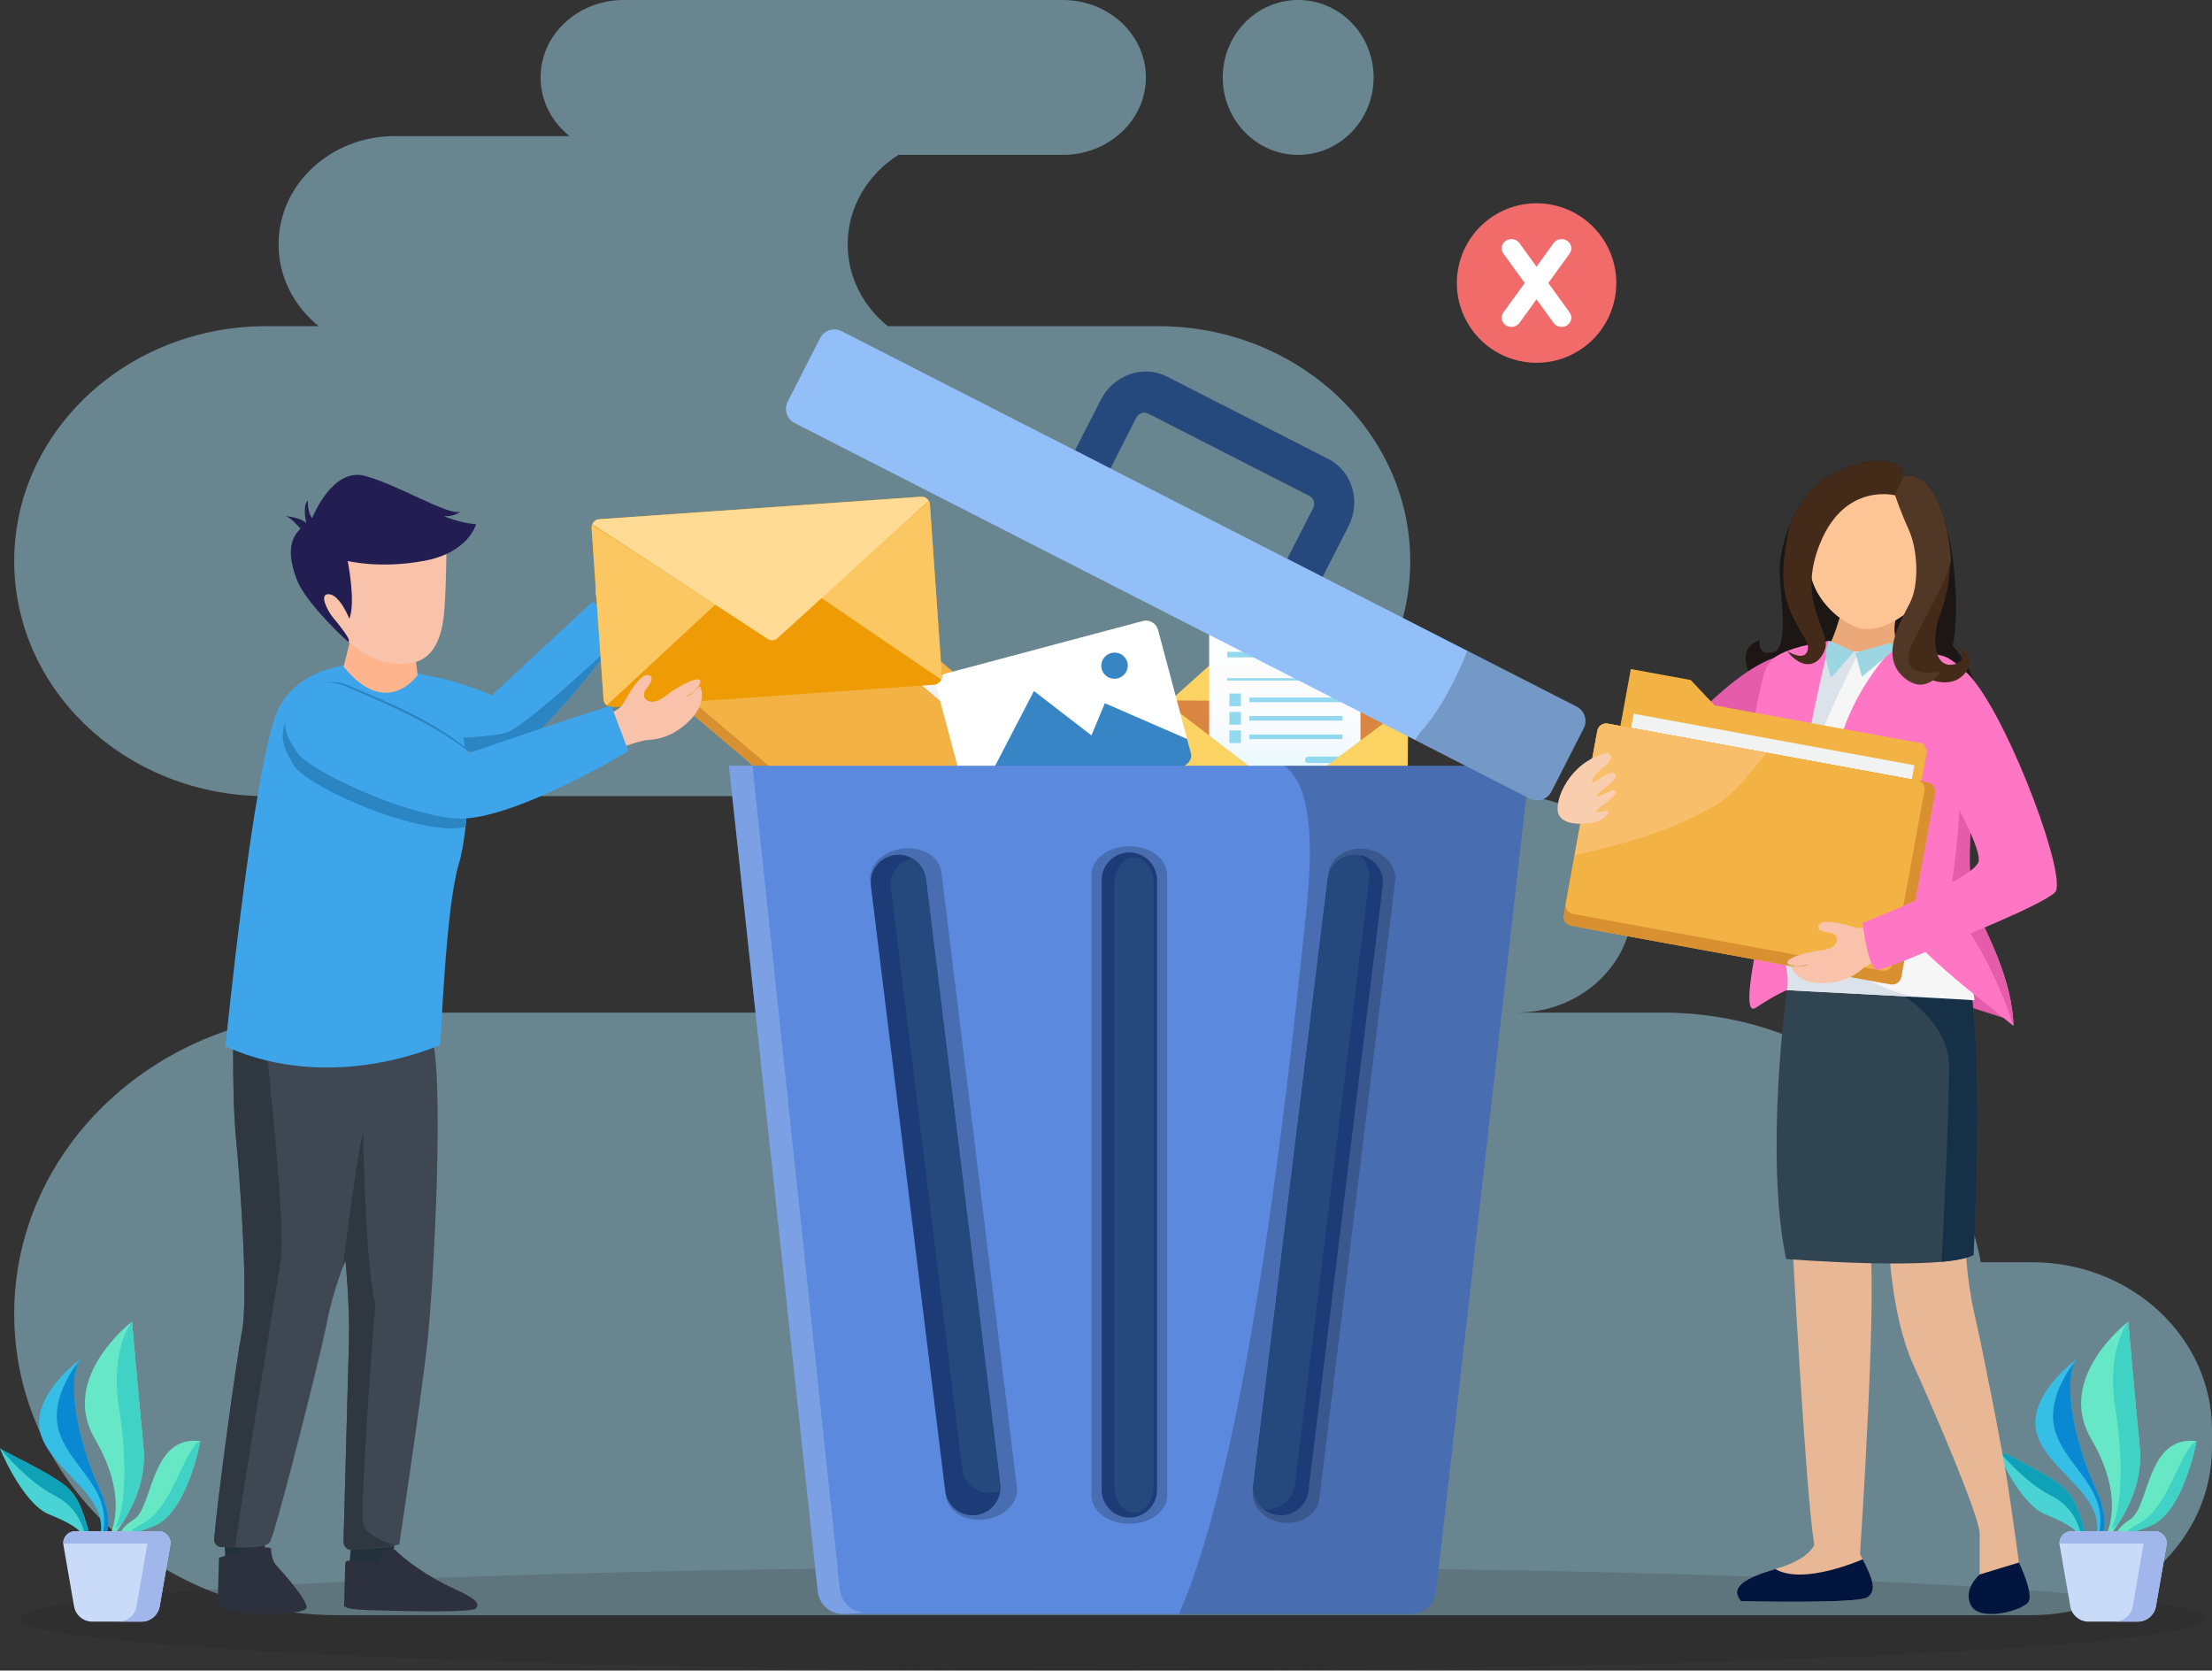 <svg width="400" height="302" viewBox="0 0 400 302" fill="none" xmlns="http://www.w3.org/2000/svg">
<rect x="0" y="0" width="400" height="302" fill="#333333" stroke="none"/>
<g clip-path="url(#clip0_1695_3480)">
<g opacity="0.45">
<path d="M2.569 101.447C2.569 77.986 22.968 58.968 48.13 58.968H57.633C53.188 55.38 50.372 50.084 50.372 44.173C50.372 33.368 59.767 24.607 71.358 24.607H102.989C99.79 22.039 97.755 18.244 97.755 13.999C97.755 6.268 104.477 0 112.771 0H192.197C200.491 0 207.213 6.268 207.213 13.999C207.213 21.731 200.491 27.999 192.197 27.999H162.459C156.921 31.522 153.285 37.449 153.285 44.171C153.285 50.084 156.101 55.38 160.546 58.965H209.455C234.617 58.965 255.015 77.984 255.015 101.445C255.015 124.906 234.617 143.924 209.455 143.924H274.25C285.839 143.924 295.237 152.686 295.237 163.491C295.237 174.297 285.841 183.058 274.25 183.058H300.652C329.496 183.058 353.441 202.556 358.193 228.183H367.438C385.424 228.183 400.004 241.777 400.004 258.546V261.622C400.004 278.392 385.424 291.985 367.438 291.985H60.981C28.722 291.985 2.567 267.602 2.567 237.523C2.567 207.443 28.72 183.06 60.981 183.06H163.244C151.653 183.06 142.258 174.299 142.258 163.493C142.258 152.688 151.653 143.927 163.244 143.927H48.13C22.968 143.927 2.569 124.908 2.569 101.447Z" fill="#ABE9FF"/>
<path d="M234.752 27.999C242.287 27.999 248.395 21.731 248.395 13.999C248.395 6.268 242.287 0 234.752 0C227.218 0 221.11 6.268 221.11 13.999C221.11 21.731 227.218 27.999 234.752 27.999Z" fill="#ABE9FF"/>
</g>
<path opacity="0.15" d="M201.286 301.973C310.462 301.973 398.967 297.779 398.967 292.605C398.967 287.432 310.462 283.238 201.286 283.238C92.109 283.238 3.604 287.432 3.604 292.605C3.604 297.779 92.109 301.973 201.286 301.973Z" fill="#231F20"/>
<path d="M21.984 277.424C22.604 276.972 23.86 277.514 27.941 275.813C33.895 273.333 36.221 260.518 36.221 260.518C27.16 259.385 27.733 272.439 24.226 274.672C22.643 275.679 21.899 276.656 21.558 277.424H21.982H21.984Z" fill="#66E8C4"/>
<path d="M33.411 264.335C31.549 268.132 29.349 273.734 25.639 275.52C24.604 276.018 23.846 276.583 23.281 277.138C24.175 277.027 25.588 276.795 27.943 275.813C33.898 273.333 36.223 260.518 36.223 260.518C36.223 260.518 35.276 260.537 33.411 264.335Z" fill="#3FD2C5"/>
<path d="M18.163 277.424H19.145C19.784 276.066 19.988 273.515 17.855 268.833C13.905 260.166 11.912 248.925 14.665 245.618C14.665 245.618 5.24 252.335 7.383 259.322C9.395 265.881 19.521 270.248 18.163 277.424Z" fill="#35BFE6"/>
<path d="M18.562 277.424H19.145C19.783 276.066 19.988 273.518 17.855 268.833C13.905 260.166 11.912 248.925 14.665 245.618C14.665 245.618 8.446 252.536 10.805 259.159C13.135 265.699 20.316 269.105 18.564 277.421L18.562 277.424Z" fill="#0A88D2"/>
<path d="M8.858 273.76C12.444 275.221 13.978 276.193 14.979 277.424H16.237C15.296 274.578 14.734 271.534 12.524 269.234C10.015 266.621 0.348 262.318 0.016 261.82C-0.316 261.32 4.01 271.787 8.856 273.762L8.858 273.76Z" fill="#49D3D5"/>
<path d="M15.131 276.619C15.204 276.848 15.315 277.124 15.444 277.424H16.237C15.294 274.578 14.734 271.534 12.524 269.234C10.015 266.621 0.348 262.321 0.016 261.82C0.016 261.82 4.708 267.706 9.927 270.395C13.663 272.319 14.654 275.168 15.129 276.622L15.131 276.619Z" fill="#0FA1B8"/>
<path d="M20.885 273.315C20.765 275.032 20.375 276.401 19.965 277.424H20.652C23.007 274.384 26.627 268.485 25.95 261.597C24.959 251.531 23.881 238.912 23.881 238.912C23.881 238.912 10.63 248.96 17.149 260.101C20.401 265.657 21.113 270.089 20.885 273.315Z" fill="#66E8C7"/>
<path d="M21.555 254.744C22.899 263.086 22.915 272.425 20.774 276.377C21.163 276.101 21.583 275.811 22.009 275.516C24.166 272.227 26.5 267.245 25.945 261.595C24.954 251.529 23.876 238.91 23.876 238.91C23.876 238.91 19.804 243.885 21.553 254.744H21.555Z" fill="#3FD2C5"/>
<path d="M28.674 276.813H13.594C12.257 276.813 11.243 278.018 11.471 279.336L13.398 290.434C13.697 292.011 15.075 293.151 16.679 293.151H25.588C27.192 293.151 28.57 292.011 28.869 290.434L30.796 279.336C31.024 278.018 30.01 276.813 28.674 276.813Z" fill="#CADBF9"/>
<path d="M30.826 279.039C30.869 277.843 29.911 276.811 28.676 276.811H13.593C12.356 276.811 11.4 277.841 11.443 279.039H30.826Z" fill="#A1B7EB"/>
<path d="M28.674 276.813H24.48C25.816 276.813 26.83 278.018 26.602 279.336L24.675 290.434C24.376 292.011 22.998 293.151 21.394 293.151H25.588C27.192 293.151 28.57 292.011 28.87 290.434L30.796 279.336C31.024 278.018 30.01 276.813 28.674 276.813Z" fill="#A1B7EB"/>
<path d="M382.968 277.424C383.588 276.972 384.844 277.514 388.925 275.813C394.879 273.333 397.204 260.518 397.204 260.518C388.144 259.385 388.717 272.439 385.21 274.672C383.627 275.679 382.883 276.656 382.542 277.424H382.966H382.968Z" fill="#66E8C4"/>
<path d="M394.395 264.335C392.533 268.132 390.333 273.734 386.623 275.52C385.588 276.018 384.83 276.583 384.265 277.138C385.159 277.027 386.572 276.795 388.927 275.813C394.882 273.333 397.207 260.518 397.207 260.518C397.207 260.518 396.26 260.537 394.395 264.335Z" fill="#3FD2C5"/>
<path d="M379.147 277.424H380.129C380.767 276.066 380.972 273.515 378.838 268.833C374.888 260.166 372.895 248.925 375.649 245.618C375.649 245.618 366.224 252.335 368.367 259.322C370.379 265.881 380.504 270.248 379.147 277.424Z" fill="#35BFE6"/>
<path d="M379.545 277.424H380.128C380.767 276.066 380.972 273.518 378.838 268.833C374.888 260.166 372.895 248.925 375.649 245.618C375.649 245.618 369.429 252.536 371.789 259.159C374.119 265.699 381.299 269.105 379.548 277.421L379.545 277.424Z" fill="#0A88D2"/>
<path d="M369.839 273.76C373.425 275.221 374.96 276.193 375.96 277.424H377.218C376.278 274.578 375.716 271.534 373.506 269.234C370.996 266.621 361.329 262.318 360.997 261.82C360.666 261.32 364.993 271.787 369.837 273.762L369.839 273.76Z" fill="#49D3D5"/>
<path d="M376.114 276.619C376.188 276.848 376.298 277.124 376.428 277.424H377.22C376.28 274.578 375.718 271.534 373.508 269.234C370.998 266.621 361.331 262.321 361 261.82C361 261.82 365.691 267.706 370.911 270.395C374.646 272.319 375.637 275.168 376.112 276.622L376.114 276.619Z" fill="#0FA1B8"/>
<path d="M381.869 273.315C381.749 275.032 381.359 276.401 380.949 277.424H381.636C383.991 274.384 387.611 268.485 386.934 261.597C385.943 251.531 384.864 238.912 384.864 238.912C384.864 238.912 371.614 248.96 378.133 260.101C381.385 265.657 382.097 270.089 381.869 273.315Z" fill="#66E8C7"/>
<path d="M382.539 254.744C383.882 263.086 383.901 272.425 381.758 276.377C382.147 276.101 382.567 275.811 382.993 275.516C385.15 272.227 387.484 267.245 386.929 261.595C385.938 251.529 384.86 238.91 384.86 238.91C384.86 238.91 380.788 243.885 382.537 254.744H382.539Z" fill="#3FD2C5"/>
<path d="M389.657 276.813H374.575C373.238 276.813 372.224 278.018 372.453 279.336L374.379 290.434C374.679 292.011 376.057 293.151 377.661 293.151H386.569C388.173 293.151 389.551 292.011 389.851 290.434L391.777 279.336C392.006 278.018 390.992 276.813 389.655 276.813H389.657Z" fill="#CADBF9"/>
<path d="M391.807 279.039C391.851 277.843 390.892 276.811 389.657 276.811H374.575C373.337 276.811 372.381 277.841 372.425 279.039H391.807Z" fill="#A1B7EB"/>
<path d="M389.658 276.813H385.464C386.8 276.813 387.814 278.018 387.586 279.336L385.659 290.434C385.36 292.011 383.982 293.151 382.378 293.151H386.572C388.176 293.151 389.554 292.011 389.853 290.434L391.78 279.336C392.008 278.018 390.994 276.813 389.658 276.813Z" fill="#A1B7EB"/>
<path d="M292.092 53.477C293.368 45.618 288.031 38.213 280.172 36.937C272.313 35.661 264.907 40.998 263.632 48.858C262.356 56.717 267.693 64.122 275.552 65.397C283.411 66.673 290.816 61.336 292.092 53.477Z" fill="#F26B6B"/>
<path d="M279.984 51.163L283.842 45.833C284.39 45.074 284.185 44.037 283.383 43.517C282.581 42.998 281.484 43.192 280.936 43.95L277.85 48.213L274.765 43.95C274.216 43.192 273.119 42.996 272.317 43.517C271.515 44.037 271.31 45.072 271.859 45.833L275.716 51.163L271.859 56.493C271.31 57.251 271.515 58.288 272.317 58.809C273.119 59.329 274.216 59.134 274.765 58.375L277.85 54.112L280.936 58.375C281.484 59.134 282.581 59.329 283.383 58.809C284.185 58.29 284.39 57.253 283.842 56.493L279.984 51.163Z" fill="white"/>
<path d="M157.262 156.281L122.309 126.639L145.803 98.933L147.798 96.58L154.748 102.473L155.967 107.554L180.758 128.575L157.262 156.281Z" fill="#F3B344"/>
<path d="M144.817 102.577L143.421 104.223L176.014 131.864L177.41 130.217L144.817 102.577Z" fill="#F1F2F2"/>
<path d="M157.965 156.878L120.878 125.427C120.293 124.931 120.221 124.053 120.717 123.468L138.808 102.134C139.304 101.549 140.182 101.477 140.767 101.973L177.854 133.423C178.44 133.919 178.511 134.797 178.016 135.382L159.924 156.716C159.428 157.302 158.55 157.373 157.965 156.878Z" fill="#D89030"/>
<path d="M157.937 154.495L121.993 124.014C121.433 123.54 121.366 122.703 121.839 122.143L138.848 102.085C139.322 101.526 140.159 101.459 140.719 101.931L176.663 132.412C177.223 132.886 177.29 133.723 176.817 134.283L159.806 154.34C159.332 154.9 158.495 154.967 157.935 154.495H157.937Z" fill="#F3B344"/>
<path d="M148.637 120.565C152.649 120.502 155.882 118.627 159.223 117.622L140.723 101.933C140.163 101.459 139.327 101.528 138.852 102.088L126.583 116.555C130.794 117.719 139.465 120.71 148.637 120.567V120.565Z" fill="#F9BE69"/>
<path d="M324.099 224.293C324.099 224.293 326.484 269.586 328.077 279.29C328.077 279.29 327.123 281.857 321.502 283.5C315.882 285.143 312.593 286.786 314.822 289.457C314.822 289.457 336.034 289.971 337.73 288.738C339.426 287.505 338.79 285.554 336.352 280.933C336.352 280.933 339.852 228.863 337.836 224.293H324.101H324.099Z" fill="#E8B795"/>
<path d="M341.544 224.293C341.544 224.293 341.862 237.594 345.998 246.733C350.135 255.875 357.984 274.257 357.984 277.237V284.632C357.984 284.632 362.65 287.713 365.09 282.475C365.09 282.475 364.03 274.566 363.076 268.404C362.122 262.242 358.41 243.344 357.032 237.49C355.654 231.637 355.336 224.293 355.336 224.293H341.549H341.544Z" fill="#E8B795"/>
<path d="M321.023 283.646C315.7 285.243 312.656 286.867 314.817 289.46C314.817 289.46 336.029 289.973 337.725 288.741C339.302 287.595 338.861 285.828 336.838 281.878C336.831 281.88 326.166 286.662 321.023 283.646Z" fill="#01153E"/>
<path d="M357.983 284.632C357.983 284.632 354.801 287.379 356.472 290.305C358.142 293.232 365.858 291.133 366.812 289.563C367.766 287.994 365.088 282.473 365.088 282.473L357.981 284.63L357.983 284.632Z" fill="#01153E"/>
<path d="M344.074 86.208C344.074 86.208 348.017 84.166 351.019 92.124C354.024 100.081 354.179 112.481 353.096 116.705C353.096 116.705 361.818 126.095 354.69 132.23C354.69 132.23 344.871 142.558 344.224 145.217C343.97 144.593 339.755 137.007 332.927 136.585C326.099 136.163 309.27 118.486 318.246 115.739C318.246 115.739 317.575 118.597 320.64 117.91C323.703 117.223 321.774 106.68 321.804 102.95C321.834 99.221 324.081 90.031 330.611 86.132C337.142 82.233 344.659 82.507 344.076 86.206L344.074 86.208Z" fill="#1C1715"/>
<path d="M297.866 138.196C293.524 141.514 288.097 138.35 288.097 138.35L287.865 146.139C294.654 152.702 303.002 148.086 303.002 148.086C310.688 145.374 325.537 118.341 325.537 118.341C316.059 116.746 302.207 134.877 297.866 138.196Z" fill="#E55DAA"/>
<path d="M332.93 110.745C332.93 110.745 331.517 116 330.593 116.7C330.593 116.7 329.664 119.122 332.402 125.971C335.14 132.819 342.074 128.994 343.182 127.125C344.291 125.256 346.74 121.68 344.505 118.122C344.505 118.122 341.445 115.9 343.044 111.075C343.044 111.075 333.416 109.132 332.932 110.745H332.93Z" fill="#EBA97A"/>
<path d="M344.238 111.195C344.238 111.195 339.597 114.794 335.804 113.405C332.011 112.015 328.646 108.344 327.607 104.671C326.568 100.998 328.254 93.628 330.808 91.006C333.361 88.383 342.844 86.662 345.508 90.077C348.171 93.492 349.206 107.27 344.238 111.195Z" fill="#FDC596"/>
<path d="M352.794 176.198C352.794 176.198 362.887 181.634 363.443 184.371L352.317 180.811L352.792 176.198H352.794Z" fill="#E55DAA"/>
<path d="M323.104 179.159C323.104 179.159 319.048 208.743 322.984 227.6C322.984 227.6 351.51 229.856 356.87 226.858C356.87 226.858 358.661 194.391 356.449 179.329L323.104 179.161V179.159Z" fill="#314452"/>
<path d="M343.228 179.263C347.611 182.109 352.453 186.651 352.453 192.842C352.453 201.281 351.554 219.424 351.098 228.105C353.699 227.867 355.773 227.473 356.872 226.858C356.872 226.858 358.663 194.391 356.451 179.329L343.23 179.263H343.228Z" fill="#153047"/>
<path d="M342.945 116.364C342.945 116.364 334.646 119.998 330.628 115.852C330.628 115.852 313.229 133.28 323.104 179C323.104 179 356.283 180.712 356.942 180.827C357.598 180.942 354.559 170.914 350.678 168.132C346.823 165.369 324.558 152.541 343.03 117.096C343.154 116.857 343.136 116.716 342.942 116.366L342.945 116.364Z" fill="#F6F6F6"/>
<path d="M346.06 180.177C319.799 174.216 327.918 147.363 327.019 141.979C326.272 137.504 333.688 122.696 336.209 117.832C334.188 117.85 332.114 117.385 330.628 115.85C330.628 115.85 313.229 133.278 323.104 178.998C323.104 178.998 336.289 179.677 346.201 180.21C346.152 180.198 346.109 180.187 346.06 180.175V180.177Z" fill="#DCE2EA"/>
<path d="M317.265 129.796C317.265 129.796 317.788 126.473 318.91 122.099C319.233 120.841 320.071 119.346 321.233 118.629C323.752 117.073 327.796 116.301 330.911 115.852C330.911 115.852 322.258 148.821 322.848 173.939C323.272 176.149 323.452 178.062 323.102 179C323.102 179 321.042 179.811 317.504 182.182C314.257 184.358 318.762 165.74 319.528 162.659C317.433 150.679 316.036 142.261 317.262 129.796H317.265Z" fill="#FF77C4"/>
<path d="M343.191 116.262C343.191 116.262 345.369 116.49 348.36 117.389C349.563 117.756 357.684 120.721 357.131 133.633C356.534 147.575 355.267 159.327 357.271 164.116C359.279 168.907 363.853 176.866 364.099 185.455C353.748 177.11 341.235 168.146 334.382 153.744C324.853 133.716 343.191 116.262 343.191 116.262Z" fill="#FF77C4"/>
<path d="M350.648 118.468C353.423 120.191 357.527 124.33 357.128 133.633C356.531 147.575 355.264 159.327 357.269 164.116C359.276 168.907 363.85 176.866 364.097 185.455C364.097 185.455 359.617 171.123 352.317 163.627C352.317 163.627 358.177 133.476 350.646 118.468H350.648Z" fill="#E55DAA"/>
<path d="M340.777 177.756L286.323 167.775L294.232 124.613L294.905 120.947L305.731 122.931L310.068 127.517L348.685 134.594L340.777 177.756Z" fill="#F3B344"/>
<path d="M295.411 129.03L294.94 131.596L345.717 140.906L346.188 138.34L295.411 129.03Z" fill="#F1F2F2"/>
<path d="M341.871 177.956L284.095 167.367C283.182 167.199 282.579 166.326 282.747 165.413L288.837 132.177C289.006 131.264 289.879 130.66 290.792 130.828L348.566 141.417C349.478 141.585 350.082 142.459 349.914 143.371L343.823 176.608C343.655 177.52 342.781 178.124 341.869 177.956H341.871Z" fill="#D89030"/>
<path d="M340.408 175.479L284.413 165.217C283.542 165.058 282.966 164.222 283.125 163.351L288.851 132.103C289.01 131.232 289.847 130.656 290.718 130.815L346.713 141.076C347.584 141.235 348.16 142.072 348.001 142.943L342.275 174.191C342.116 175.062 341.279 175.638 340.408 175.479Z" fill="#F3B344"/>
<path d="M310.229 145.554C314.393 143.072 316.649 139.161 319.539 136.094L290.718 130.812C289.847 130.653 289.01 131.229 288.851 132.1L284.722 154.638C289.833 153.32 300.712 151.227 310.229 145.554Z" fill="#F9BE69"/>
<path d="M339.74 166.556C339.74 166.556 337.136 168.082 335.675 167.697C334.359 167.351 334.81 167.492 334.26 167.312C334.071 167.25 333.686 167.153 333.686 167.153C333.686 167.153 330.093 166.192 329.215 166.913C328.337 167.635 328.824 168.404 330.847 168.616C332.87 168.828 332.769 171.448 329.469 171.789C326.169 172.13 322.486 173.402 323.344 174.227C324.201 175.052 326.918 174.373 326.918 174.373C326.918 174.373 326.959 174.486 326.259 174.624C325.558 174.762 323.733 174.527 323.931 174.905C324.127 175.283 325.194 177.808 329.658 177.737C334.124 177.663 336.126 175.654 337.071 174.921C338.016 174.191 341.936 172.255 343.401 172.234C343.401 172.234 342.263 166.344 339.742 166.561L339.74 166.556Z" fill="#F9C2AA"/>
<path d="M339.647 175.322C337.811 175.679 336.822 166.851 336.822 166.851C336.822 166.851 356.596 159.106 357.76 155.847C358.924 152.591 345.547 131.216 345.127 129.437C344.839 128.211 342.911 124.033 345.715 120.454C347.485 118.196 350.464 117.726 352.709 119.226C354.29 120.283 355.721 121.521 356.882 122.973C363.994 131.87 374.002 159.159 371.582 161.357C368.814 163.871 351.992 170.492 351.992 170.492C351.992 170.492 341.867 174.891 339.647 175.322Z" fill="#FF77C4"/>
<path d="M344.046 116.253L336.686 122.339L335.511 118.004L341.415 116.343L344.046 116.253Z" fill="#9CD6E2"/>
<path d="M330.911 115.852L335.23 117.832L331.148 122.528C331.148 122.528 329.167 117.726 330.911 115.854V115.852Z" fill="#9CD6E2"/>
<path d="M349.51 122.984C349.51 122.984 353.315 124.457 355.478 121.521C357.64 118.583 354.013 116.818 354.013 116.818C354.013 116.818 356.372 119.79 352.932 120.161C349.492 120.532 349.471 114.757 350.678 111.57C354.167 102.367 352.146 96.313 350.531 93.018C348.915 89.72 346.042 87.305 346.042 87.305L344.076 86.208L342.712 89.549C342.712 89.549 345.189 93.333 346.443 96.825C347.696 100.316 348.231 104.798 345.293 110.58C342.355 116.359 341.62 122.039 349.51 122.984Z" fill="#442B19"/>
<path d="M342.712 89.549L344.076 86.208C344.076 86.208 348.019 84.166 351.022 92.124C352.054 94.857 352.594 98.136 352.813 101.436C351.464 106.381 347.644 112.082 345.563 116.928C342.938 123.044 350.971 121.41 350.971 121.41C350.971 121.41 348.296 125.943 344.268 122.452C339.841 118.613 343.701 112.28 345.392 108.964C347.081 105.648 346.798 99.366 345.178 95.794C343.558 92.223 342.712 89.552 342.712 89.552V89.549Z" fill="#513826"/>
<path d="M342.712 89.549C342.712 89.549 333.718 87.167 329.201 98.055C324.685 108.943 331.169 113.96 330.029 117.318C328.888 120.675 325.826 121.157 323.196 117.703C323.196 117.703 326.429 119.788 326.911 117.433C327.393 115.08 322.021 111.633 322.509 102.65C322.68 99.495 323.192 96.781 323.784 94.585C325.166 91.34 327.358 88.079 330.616 86.134C337.147 82.235 344.664 82.51 344.081 86.208L342.717 89.549H342.712Z" fill="#442B19"/>
<path d="M290.377 136.145C290.983 135.986 291.51 136.58 291.273 137.156C291.079 137.624 290.731 138.145 290.102 138.578C288.549 139.647 287.595 141.297 287.948 141.484C288.303 141.671 290.953 139.025 292.029 139.901C293.105 140.779 288.671 143.205 288.768 143.885C288.865 144.563 291.833 142.173 292.176 143.069C292.52 143.966 288.699 146.088 288.69 146.621C288.681 147.155 291.02 146.139 290.831 146.846C290.642 147.554 289.632 148.639 286.8 148.858C286.8 148.858 282.426 149.437 281.751 146.932C281.111 144.558 283.779 137.878 290.374 136.145H290.377Z" fill="#F9CEAF"/>
<path d="M233.291 107.245L211.623 126.639C211.462 126.782 211.54 127.102 211.736 127.104L254.317 127.667C254.513 127.669 254.598 127.351 254.441 127.204L233.291 107.245Z" fill="#FAD362"/>
<path d="M253.414 151.036L212.063 150.792C211.471 150.787 210.996 150.305 210.999 149.713L211.128 127.688C211.132 127.095 211.614 126.618 212.206 126.623L253.556 126.867C254.149 126.869 254.623 127.353 254.621 127.943L254.49 149.969C254.487 150.561 254.003 151.038 253.414 151.034V151.036Z" fill="#DA8642"/>
<path d="M246.003 111.746H218.675C218.665 111.746 218.656 111.754 218.656 111.764V146.775C218.656 146.785 218.665 146.793 218.675 146.793H246.003C246.013 146.793 246.021 146.785 246.021 146.775V111.764C246.021 111.754 246.013 111.746 246.003 111.746Z" fill="url(#paint0_linear_1695_3480)"/>
<path d="M233.686 117.841H221.933V118.841H233.686V117.841Z" fill="#92D9EF"/>
<path d="M229.667 140.217H242.226C242.512 140.217 242.744 139.961 242.744 139.645C242.744 139.329 242.512 139.074 242.226 139.074H229.667C229.381 139.074 229.148 139.329 229.148 139.645C229.148 139.961 229.381 140.217 229.667 140.217Z" fill="#92D9EF"/>
<path d="M236.506 137.933H242.228C242.514 137.933 242.747 137.677 242.747 137.361C242.747 137.046 242.514 136.79 242.228 136.79H236.506C236.221 136.79 235.988 137.046 235.988 137.361C235.988 137.677 236.221 137.933 236.506 137.933Z" fill="#92D9EF"/>
<path d="M242.684 126.1H225.966C225.933 126.1 225.906 126.127 225.906 126.16V126.874C225.906 126.907 225.933 126.934 225.966 126.934H242.684C242.717 126.934 242.744 126.907 242.744 126.874V126.16C242.744 126.127 242.717 126.1 242.684 126.1Z" fill="#92D9EF"/>
<path d="M224.346 125.372H222.357C222.332 125.372 222.311 125.392 222.311 125.418V127.621C222.311 127.646 222.332 127.667 222.357 127.667H224.346C224.371 127.667 224.392 127.646 224.392 127.621V125.418C224.392 125.392 224.371 125.372 224.346 125.372Z" fill="#92D9EF"/>
<path d="M242.684 129.439H225.966C225.933 129.439 225.906 129.466 225.906 129.499V130.213C225.906 130.246 225.933 130.273 225.966 130.273H242.684C242.717 130.273 242.744 130.246 242.744 130.213V129.499C242.744 129.466 242.717 129.439 242.684 129.439Z" fill="#92D9EF"/>
<path d="M224.346 128.708H222.357C222.332 128.708 222.311 128.729 222.311 128.754V130.957C222.311 130.983 222.332 131.004 222.357 131.004H224.346C224.371 131.004 224.392 130.983 224.392 130.957V128.754C224.392 128.729 224.371 128.708 224.346 128.708Z" fill="#92D9EF"/>
<path d="M242.684 132.776H225.966C225.933 132.776 225.906 132.802 225.906 132.836V133.55C225.906 133.583 225.933 133.61 225.966 133.61H242.684C242.717 133.61 242.744 133.583 242.744 133.55V132.836C242.744 132.802 242.717 132.776 242.684 132.776Z" fill="#92D9EF"/>
<path d="M224.346 132.045H222.357C222.332 132.045 222.311 132.066 222.311 132.091V134.294C222.311 134.32 222.332 134.34 222.357 134.34H224.346C224.371 134.34 224.392 134.32 224.392 134.294V132.091C224.392 132.066 224.371 132.045 224.346 132.045Z" fill="#92D9EF"/>
<path d="M221.963 122.606H242.525C242.541 122.606 242.555 122.62 242.555 122.636V122.993C242.555 123.01 242.541 123.023 242.525 123.023H221.963C221.947 123.023 221.933 123.01 221.933 122.993V122.636C221.933 122.62 221.947 122.606 221.963 122.606Z" fill="#92D9EF"/>
<path d="M237.025 115.748V121.701H242.5V115.748H237.025ZM242.24 121.443H241.952C241.742 120.599 241.509 120.129 241.509 120.129L241.191 119.995L241.187 119.991C241.187 119.991 241.164 119.984 241.152 119.979C240.926 119.903 240.647 119.834 240.53 119.806V119.813C240.495 119.8 240.475 119.793 240.475 119.793L240.276 119.594L240.27 119.601L240.235 119.382C240.272 119.346 240.309 119.304 240.341 119.258C240.403 119.175 240.461 119.046 240.514 118.905C240.514 118.905 240.518 118.908 240.521 118.91C240.664 118.988 240.8 118.76 240.783 118.587C240.772 118.454 240.675 118.484 240.634 118.504C240.641 118.47 240.65 118.438 240.654 118.405C240.654 118.405 240.659 118.396 240.661 118.387V118.38C240.661 118.38 240.671 118.366 240.673 118.357C240.673 118.352 240.677 118.348 240.677 118.343C240.682 118.334 240.684 118.325 240.689 118.315L240.696 118.297C240.696 118.297 240.703 118.276 240.707 118.265C240.71 118.258 240.712 118.249 240.714 118.242C240.719 118.23 240.721 118.216 240.726 118.205C240.728 118.196 240.73 118.186 240.735 118.177C240.74 118.163 240.742 118.15 240.747 118.136C240.749 118.124 240.751 118.115 240.756 118.103C240.76 118.09 240.763 118.074 240.765 118.06C240.767 118.048 240.77 118.037 240.772 118.025C240.774 118.009 240.779 117.995 240.781 117.979C240.781 117.972 240.783 117.965 240.786 117.958C240.802 117.864 240.809 117.76 240.8 117.656C240.8 117.656 240.795 117.633 240.795 117.62C240.795 117.603 240.79 117.587 240.788 117.571C240.786 117.557 240.781 117.543 240.779 117.532C240.774 117.516 240.772 117.502 240.767 117.488C240.763 117.472 240.756 117.456 240.749 117.44C240.744 117.428 240.742 117.417 240.735 117.405C240.724 117.378 240.71 117.352 240.694 117.327C240.426 116.898 239.509 116.613 239.046 117.253C239.046 117.253 239.046 117.253 239.044 117.253C239.041 117.253 239.034 117.253 239.027 117.253C239.018 117.253 239.009 117.255 238.997 117.258C238.968 117.265 238.928 117.281 238.889 117.318C238.873 117.331 238.859 117.35 238.845 117.371C238.815 117.417 238.79 117.481 238.779 117.569C238.779 117.569 238.776 117.592 238.774 117.606C238.772 117.631 238.769 117.659 238.767 117.684C238.767 117.693 238.767 117.7 238.767 117.709C238.767 117.728 238.767 117.744 238.765 117.762C238.765 117.772 238.765 117.779 238.765 117.788C238.765 117.806 238.765 117.825 238.765 117.843C238.765 117.85 238.765 117.855 238.765 117.861C238.765 117.885 238.765 117.91 238.765 117.933V117.944C238.765 117.963 238.765 117.984 238.765 118.002V118.021C238.765 118.037 238.767 118.053 238.769 118.069V118.085C238.772 118.103 238.774 118.124 238.776 118.14C238.776 118.163 238.781 118.182 238.783 118.2C238.795 118.288 238.811 118.352 238.829 118.389C238.829 118.389 238.832 118.392 238.834 118.392H238.841C238.85 118.442 238.862 118.498 238.878 118.555L238.873 118.548V118.541C238.873 118.541 238.714 118.447 238.703 118.617C238.696 118.726 238.749 118.852 238.822 118.915C238.836 118.926 238.852 118.935 238.871 118.942C238.887 118.949 238.905 118.951 238.921 118.949C238.94 118.949 238.956 118.942 238.974 118.933C238.974 118.933 238.991 118.922 238.995 118.917C239.027 118.993 239.062 119.069 239.106 119.136C239.127 119.168 239.147 119.2 239.17 119.23C239.182 119.244 239.193 119.26 239.205 119.274C239.221 119.293 239.239 119.311 239.258 119.327L239.226 119.456L238.981 119.661C238.981 119.661 238.795 119.696 238.52 119.813H238.511L238.237 119.91C238.126 119.949 238.041 120.028 237.997 120.129C237.903 120.353 237.73 120.802 237.58 121.443H237.295V116.009H242.249V121.443H242.24ZM240.426 117.997C240.426 117.997 240.44 117.995 240.445 117.993C240.447 117.993 240.452 117.993 240.449 117.997V118.002C240.449 118.002 240.433 118 240.424 117.997H240.426Z" fill="#92D9EF"/>
<path d="M217.059 131.739V146.994H249.13V131.543L233.029 144.371L217.059 131.739Z" fill="#DA8642"/>
<path d="M225.805 138.438L226.984 139.352L232.895 143.788L239.069 139.424L239.797 138.521L244.376 142.076L233.706 148.008L223.24 140.38L225.805 138.438Z" fill="#DA8642"/>
<path d="M225.805 138.438L211.22 127.263C211.162 127.393 211.13 127.535 211.13 127.685L211.001 149.651L225.807 138.435L225.805 138.438Z" fill="#FAD362"/>
<path d="M254.492 149.93L254.621 127.946C254.621 127.791 254.589 127.644 254.529 127.51L239.797 138.523L254.492 149.93Z" fill="#FAD362"/>
<path d="M253.414 151.036C253.69 151.036 253.941 150.93 254.133 150.759L239.069 139.426L232.895 143.791L226.984 139.355L212.125 150.792L253.411 151.036H253.414Z" fill="#FAD362"/>
<path d="M213.617 138.463L178.013 147.943C176.801 148.266 175.559 147.545 175.237 146.335L169.43 124.526C169.107 123.314 169.828 122.072 171.038 121.749L206.641 112.269C207.853 111.946 209.095 112.667 209.418 113.877L215.225 135.686C215.548 136.898 214.826 138.14 213.617 138.463Z" fill="white"/>
<path d="M199.795 127.125L197.366 132.942L186.971 124.922L175.479 147.051C175.861 147.973 177.122 148.448 178.456 148.091L213.305 138.811C214.725 138.433 215.651 137.281 215.373 136.237L214.67 133.596L199.792 127.125H199.795Z" fill="#3885C6"/>
<path d="M203.858 119.723C204.194 120.984 203.429 122.284 202.15 122.625C200.871 122.966 199.562 122.219 199.226 120.956C198.889 119.696 199.654 118.396 200.933 118.055C202.212 117.714 203.521 118.461 203.858 119.723Z" fill="#3885C6"/>
<path d="M131.814 138.426L147.869 287.683C148.118 290.01 150.084 291.773 152.423 291.773H255.135C257.465 291.773 259.424 290.024 259.686 287.711L276.631 138.428H131.814V138.426Z" fill="#5A89DD"/>
<path opacity="0.2" d="M151.879 287.363L136.075 138.428H131.814L147.869 287.685C148.118 290.013 150.084 291.776 152.423 291.776L156.433 291.511C154.094 291.511 152.13 289.722 151.879 287.365V287.363Z" fill="white"/>
<path opacity="0.2" d="M232.232 138.426C236.852 141.756 237.64 151.128 236.228 164.565C233.912 186.561 226.429 262.111 213.181 291.773H255.138C257.467 291.773 259.426 290.024 259.689 287.711L276.633 138.428H232.236L232.232 138.426Z" fill="black"/>
<g opacity="0.2">
<path d="M204.221 275.474C200.444 275.474 197.382 273.19 197.382 270.374V158.08C197.382 155.264 200.444 152.981 204.221 152.981C207.998 152.981 211.061 155.264 211.061 158.08V270.374C211.061 273.19 207.998 275.474 204.221 275.474Z" fill="black"/>
</g>
<path d="M204.221 274.347C201.456 274.347 199.216 272.105 199.216 269.342V159.111C199.216 156.345 201.458 154.105 204.221 154.105C206.984 154.105 209.227 156.348 209.227 159.111V269.342C209.227 272.107 206.984 274.347 204.221 274.347Z" fill="#1D3B77"/>
<path d="M205.048 273.465C203.08 273.465 201.486 271.257 201.486 268.533V159.922C201.486 157.198 203.08 154.99 205.048 154.99C207.016 154.99 208.611 157.198 208.611 159.922V268.533C208.611 271.257 207.016 273.465 205.048 273.465Z" fill="#25497C"/>
<g opacity="0.2">
<path d="M178.087 274.695C174.541 275.131 171.386 273.223 171.043 270.434L157.389 159.237C157.045 156.449 159.645 153.836 163.191 153.4C166.738 152.965 169.893 154.873 170.236 157.661L183.89 268.858C184.233 271.646 181.634 274.26 178.085 274.695H178.087Z" fill="black"/>
</g>
<path d="M176.511 273.9C173.766 274.237 171.271 272.285 170.932 269.543L157.497 160.134C157.161 157.389 159.113 154.893 161.855 154.555C164.599 154.218 167.095 156.17 167.434 158.912L180.869 268.321C181.205 271.066 179.253 273.561 176.511 273.9Z" fill="#1D3B77"/>
<path d="M167.436 158.912C167.236 157.274 166.259 155.921 164.924 155.168C162.477 155.739 160.797 157.997 161.099 160.454L174.018 265.66C174.34 268.298 176.829 270.165 179.571 269.826C180.03 269.771 180.465 269.651 180.873 269.487C180.915 269.107 180.919 268.72 180.871 268.324L167.436 158.915V158.912Z" fill="#25497C"/>
<g opacity="0.2">
<path d="M231.934 275.262C235.264 275.672 238.244 273.732 238.587 270.932L252.298 159.267C252.642 156.467 250.22 153.866 246.89 153.455C243.56 153.048 240.58 154.986 240.237 157.785L226.526 269.45C226.182 272.25 228.604 274.852 231.934 275.262Z" fill="black"/>
</g>
<path d="M231.022 273.9C233.766 274.237 236.262 272.285 236.601 269.543L250.036 160.134C250.372 157.389 248.42 154.893 245.678 154.555C242.933 154.218 240.438 156.17 240.099 158.912L226.664 268.321C226.328 271.066 228.28 273.561 231.022 273.9Z" fill="#1D3B77"/>
<path d="M245.839 154.582C245.784 154.573 245.731 154.562 245.676 154.555C242.931 154.218 240.435 156.17 240.097 158.912L226.662 268.321C226.448 270.063 227.16 271.704 228.406 272.757C228.462 272.766 228.515 272.778 228.57 272.785C231.314 273.121 233.81 271.169 234.149 268.427L247.584 159.018C247.798 157.276 247.086 155.635 245.839 154.582Z" fill="#25497C"/>
<path d="M239.175 104.291L232.778 101.023L237.46 91.856C237.873 91.047 237.58 90.066 236.806 89.669L207.632 74.769C206.858 74.373 205.89 74.711 205.475 75.52L200.793 84.687L194.396 81.419L199.078 72.253C201.376 67.757 206.745 65.885 211.045 68.082L240.219 82.982C244.521 85.178 246.153 90.626 243.857 95.121L239.175 104.288V104.291Z" fill="#25497C"/>
<path d="M285.12 127.754L152.199 59.873C150.773 59.145 149.026 59.71 148.296 61.136L142.449 72.584C141.721 74.011 142.286 75.76 143.714 76.488L276.635 144.369C278.062 145.097 279.808 144.533 280.539 143.104L286.385 131.656C287.113 130.229 286.549 128.483 285.12 127.752V127.754Z" fill="#92BFF7"/>
<path opacity="0.2" d="M285.12 127.754L265.33 117.647C263.417 122.491 260.613 128.199 256.88 132.333C256.453 132.803 256.149 133.294 255.937 133.799L276.635 144.369C278.062 145.097 279.808 144.533 280.539 143.104L286.385 131.656C287.113 130.229 286.549 128.483 285.12 127.752V127.754Z" fill="black"/>
<path d="M109.846 104.06C109.846 104.06 106.434 104.699 108.236 109.273C108.65 110.328 107.878 111.262 106.408 112.165L109.114 116.244C112.93 112.877 115.723 110.176 116.158 109.374C117.368 107.151 117.939 105.869 116.057 105.339C114.176 104.809 115.716 102.36 114.084 102.215C112.453 102.069 113.792 99.03 112.056 99.613C110.321 100.194 109.846 104.06 109.846 104.06Z" fill="#FBC0A4"/>
<path d="M57.156 133.19C57.156 133.19 88.169 137.523 93.52 135.112C98.871 132.702 112.361 114.469 112.361 114.469L107.252 108.678L88.941 125.694C88.941 125.694 60.472 112.557 57.154 133.19H57.156Z" fill="#3EA5EB"/>
<path d="M99.511 126.66C93.246 131.976 91.893 132.312 91.893 132.312C88.286 134.006 61.274 133.727 61.26 133.727C69.867 134.806 89.379 136.979 93.52 135.112C97.771 133.197 107.155 121.3 110.835 116.49C107.998 119.136 103.449 123.318 99.511 126.66Z" fill="#2B85C2"/>
<path d="M128.752 109.015L130.513 110.176L139.297 115.783L147.512 108.987L148.439 107.639L155.257 112.149L140.887 121.629L125.353 112.02L128.752 109.015Z" fill="#DA8642"/>
<path d="M168.925 123.784L110.752 127.851C109.92 127.909 109.199 127.282 109.141 126.45L106.975 95.465C106.918 94.633 107.545 93.912 108.376 93.852L166.549 89.784C167.381 89.727 168.102 90.354 168.162 91.186L170.328 122.173C170.386 123.005 169.759 123.726 168.927 123.784H168.925Z" fill="#EF9B06"/>
<path d="M107.054 94.861C107.017 94.969 107.017 95.094 107.005 95.211C106.996 95.297 106.969 95.377 106.973 95.467L109.139 126.448C109.169 126.888 109.393 127.261 109.713 127.517L129.335 109.312L107.054 94.864V94.861Z" fill="#FAC762"/>
<path d="M148.469 108.065L170.199 122.851C170.287 122.643 170.34 122.42 170.326 122.18L168.16 91.202C168.144 90.978 168.079 90.769 167.983 90.582L148.471 108.065H148.469Z" fill="#FAC762"/>
<path d="M166.664 89.794L108.319 93.863C107.757 93.923 107.303 94.287 107.098 94.778L138.834 115.518C139.382 115.875 140.097 115.82 140.581 115.38L167.946 90.536C167.685 90.089 167.206 89.798 166.662 89.791L166.664 89.794Z" fill="#FFDB96"/>
<path d="M108.69 129.483C108.69 129.483 111.766 128.722 112.582 127.363C113.319 126.137 113.08 126.575 113.363 126.038C113.46 125.853 113.677 125.496 113.677 125.496C113.677 125.496 115.675 122.143 116.864 122.042C118.053 121.94 118.249 122.876 116.882 124.517C115.516 126.16 117.511 128.054 120.242 125.895C122.973 123.735 126.674 121.993 126.634 123.242C126.595 124.491 124.053 125.968 124.053 125.968C124.053 125.968 124.106 126.084 124.733 125.673C125.362 125.263 126.561 123.752 126.69 124.178C126.819 124.607 127.867 127.287 124.457 130.501C121.046 133.718 118.067 133.672 116.82 133.813C115.573 133.956 111.209 135.37 110.091 136.428C110.091 136.428 106.634 131.165 108.688 129.48L108.69 129.483Z" fill="#F9C2AA"/>
<path d="M63.661 277.62L63.122 283.358C63.122 283.358 68.457 285.749 69.404 284.613C70.351 283.477 71.003 283.775 71.003 283.775L71.455 276.518L63.661 277.622V277.62Z" fill="#22313B"/>
<path d="M40.401 275.864L40.735 281.369L47.683 281L48.508 274.87L40.401 275.864Z" fill="#22313B"/>
<path d="M42.26 182.993C42.26 182.993 41.871 197.394 42.668 205.653C43.466 213.912 44.95 234.545 43.763 240.687C42.673 246.33 39.343 271.036 38.725 278.193C38.656 278.988 39.279 279.668 40.071 279.673C43.136 279.684 48.038 280.217 48.874 278.643C49.948 276.615 57.926 245.229 59.113 239.085C60.299 232.944 62.477 227.863 62.477 227.863C62.477 227.863 63.274 236.122 63.108 242.293L62.124 278.68C62.101 279.571 62.848 280.286 63.731 280.203C66.524 279.938 69.927 279.889 72.197 279.198C72.197 279.198 75.847 255.004 77.172 243.719C78.497 232.435 80.558 191.368 77.751 186.637C74.944 181.906 42.265 182.989 42.265 182.989L42.26 182.993Z" fill="#3F4752"/>
<path d="M38.725 278.196C38.656 278.991 39.279 279.67 40.071 279.675C40.737 279.677 41.59 279.67 42.521 279.645C44.099 268.086 49.667 235.103 50.738 228.029C51.667 221.903 48.872 195.744 47.399 182.899C44.3 182.927 42.263 182.993 42.263 182.993C42.263 182.993 41.873 197.394 42.671 205.653C43.468 213.912 44.952 234.545 43.765 240.687C42.675 246.33 39.345 271.036 38.728 278.193L38.725 278.196Z" fill="#2F3740"/>
<path d="M65.648 204.795C64.519 208.879 62.002 229.047 62.002 229.047C62.291 228.298 62.475 227.863 62.475 227.863C62.475 227.863 63.272 236.122 63.106 242.293L62.122 278.68C62.099 279.571 62.846 280.286 63.728 280.203C66.061 279.982 68.715 279.823 71.384 279.281C69.476 278.88 66.531 277.474 65.772 275.829C64.809 273.741 67.876 235.744 67.876 235.744C66.033 228.483 65.653 204.793 65.653 204.793L65.648 204.795Z" fill="#2F3740"/>
<path d="M39.597 281.62C39.597 281.62 47.19 278.924 49.04 279.954C49.04 279.954 48.987 281.901 49.9 282.904C50.812 283.906 56.29 289.916 55.324 290.863C54.359 291.81 44.941 292.501 39.357 290.386L39.594 281.622L39.597 281.62Z" fill="#2D313D"/>
<path d="M63.042 282.136C62.721 282.102 62.438 282.357 62.429 282.694L62.231 290.056C62.231 290.056 61.357 290.918 66.457 291.07C71.557 291.222 85.157 291.63 86.031 290.769C86.904 289.907 86.079 288.994 81.876 287.093C77.672 285.192 73.082 281.947 71.43 280.122C71.43 280.122 68.031 280.021 68.808 282.708C68.808 282.708 68.019 282.685 63.039 282.138L63.042 282.136Z" fill="#2D313D"/>
<path d="M40.779 189.158C40.779 189.158 45.671 139.712 50.022 128.886C54.37 118.06 72.04 118.06 79.108 123.62C86.176 129.178 85.09 149.22 82.915 156.389C80.62 163.95 79.652 188.865 79.652 188.865C79.652 188.865 60.078 197.935 40.779 189.158Z" fill="#3EA5EB"/>
<path d="M62.141 120.516L63.408 115.403L74.693 115.52L75.529 122.046C75.529 122.046 69.876 130.135 62.141 120.516Z" fill="#FEB48C"/>
<path d="M80.728 100.147C80.728 100.147 80.645 105.975 80.44 109.086C80.235 112.197 79.855 119.325 73.873 119.931C67.89 120.537 64.715 117.23 62.627 115.748C62.627 115.748 55.951 108.722 57.073 106.722C58.196 104.719 59.592 98.571 65.505 99.002C71.421 99.433 80.728 100.15 80.728 100.15V100.147Z" fill="#F9C2AA"/>
<path d="M62.901 116.002C62.901 116.002 55.426 109.206 53.727 104.915C52.029 100.624 52.234 97.513 54.343 95.582C54.343 95.582 52.508 93.366 51.522 93.294C51.522 93.294 54.478 93.511 55.396 94.619C55.396 94.619 54.614 91.437 55.67 90.471C55.67 90.471 55.534 92.545 56.451 93.654C56.451 93.654 60.023 84.537 65.869 86.005C71.716 87.473 81.231 93.377 83.27 92.483C83.27 92.483 82.217 93.449 80.244 93.303C80.244 93.303 83.134 94.555 86.091 94.771C86.091 94.771 84.763 99.885 76.742 101.383C68.72 102.881 62.873 101.413 62.873 101.413C62.873 101.413 64.367 108.814 63.175 111.854C63.175 111.854 61.477 107.563 59.505 107.418C57.534 107.275 59.299 110.529 60.217 111.637C61.134 112.746 63.888 116.071 62.901 116V116.002Z" fill="#221E52"/>
<path d="M84.062 135.041C77.532 129.814 68.519 126.266 62.825 123.839C59.175 122.284 54.566 124.233 52.508 128.45C50.462 132.64 50.683 134.23 53.109 138.336C55.091 141.691 71.434 149.464 81.488 149.755C82.304 149.778 83.21 149.69 84.177 149.51C84.652 145.107 84.737 139.806 84.06 135.046L84.062 135.041Z" fill="#2B85C2"/>
<path d="M62.461 124.051C68.494 126.674 78.235 130.626 85.003 136.071C85.003 136.071 103.493 129.681 110.533 127.584L113.644 135.792C113.644 135.792 92.064 148.819 82.24 147.953C72.416 147.086 56.006 139.263 53.868 136.195C51.252 132.442 50.939 131.031 52.679 127.476C54.43 123.897 58.806 122.466 62.461 124.053V124.051Z" fill="#3EA5EB"/>
</g>
<defs>
<linearGradient id="paint0_linear_1695_3480" x1="232.34" y1="111.746" x2="232.34" y2="146.793" gradientUnits="userSpaceOnUse">
<stop stop-color="#FDFDFD"/>
<stop offset="0.48" stop-color="#FBFCFD"/>
<stop offset="0.65" stop-color="#F4FAFD"/>
<stop offset="0.77" stop-color="#E8F8FD"/>
<stop offset="0.87" stop-color="#D7F4FE"/>
<stop offset="0.96" stop-color="#C1EFFE"/>
<stop offset="1" stop-color="#B4ECFF"/>
</linearGradient>
<clipPath id="clip0_1695_3480">
<rect width="400" height="301.973" fill="white"/>
</clipPath>
</defs>
</svg>
